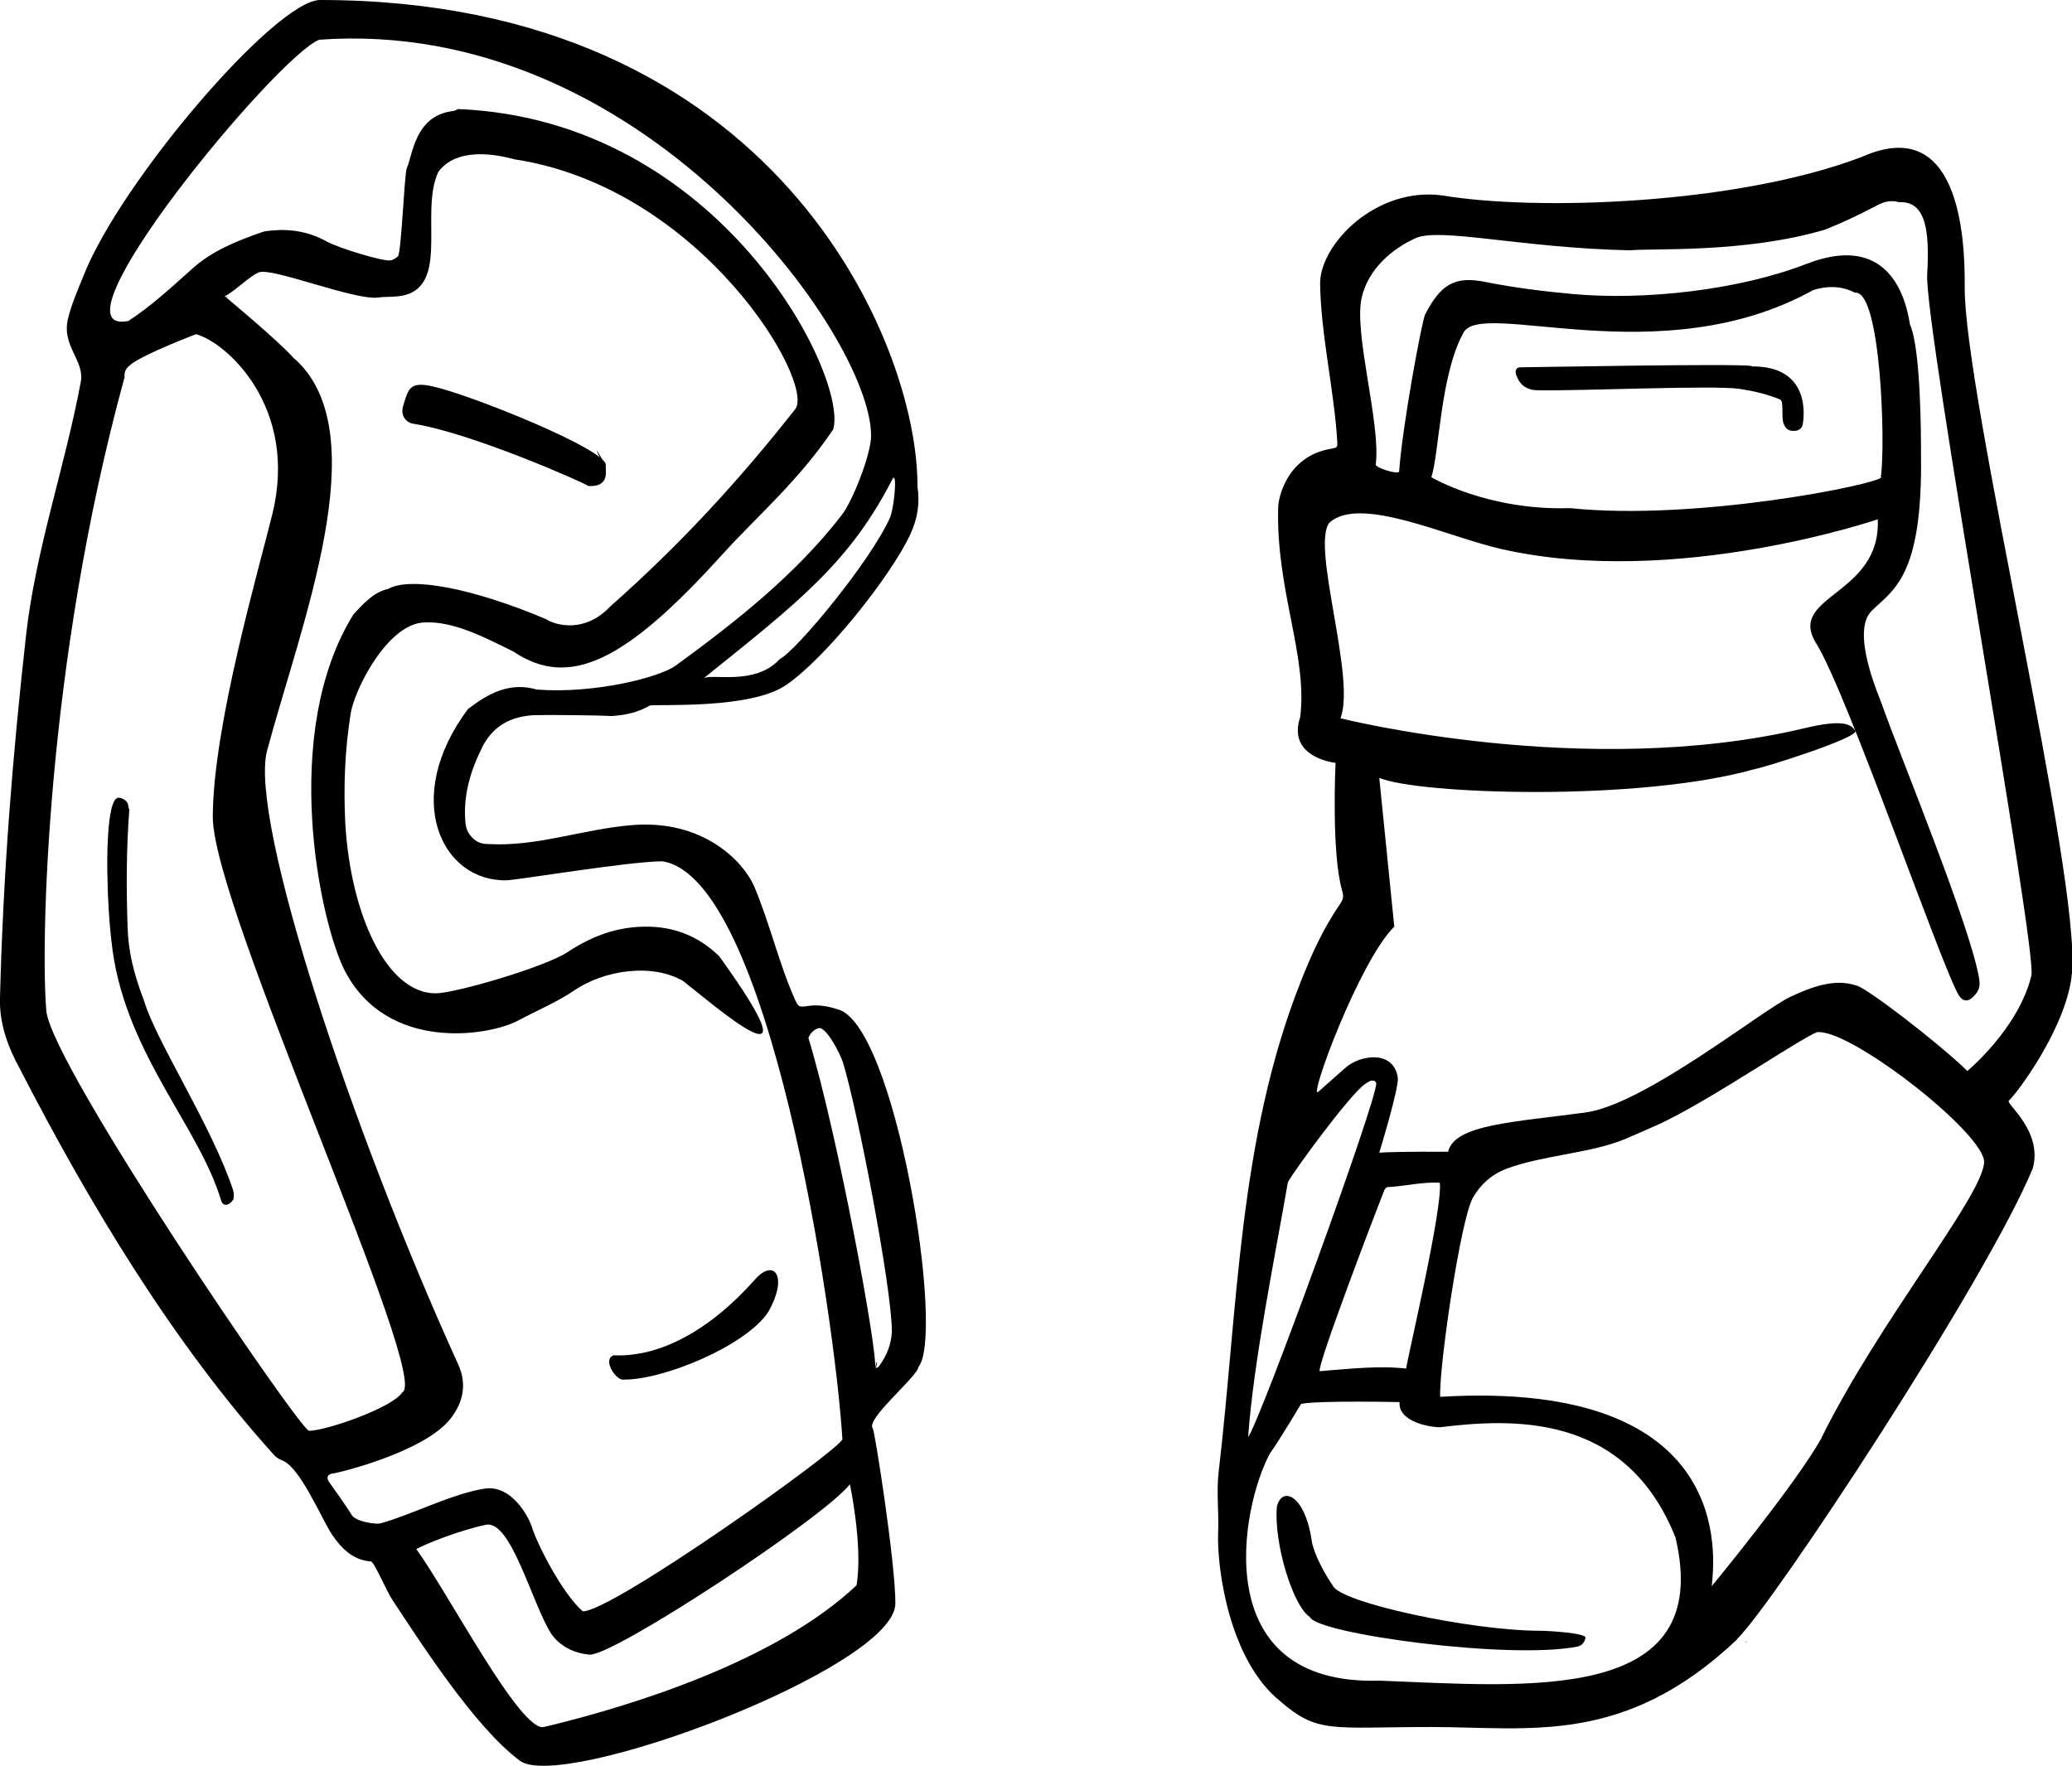 <?xml version="1.0" encoding="UTF-8"?><svg id="uuid-99e35a5f-3311-4d07-b5f9-d4872d55010d" xmlns="http://www.w3.org/2000/svg" viewBox="0 0 469.3 400"><defs><style>.uuid-d516d91a-4ded-4f4c-9e0e-14b8101b36f5{stroke-width:0px;}</style></defs><g id="uuid-404023fc-e5e1-4133-af41-38208e90ff47"><path class="uuid-d516d91a-4ded-4f4c-9e0e-14b8101b36f5" d="M176.6,149.3c3.7-1.8,20.7-22.3,25-32.1.8-1.9,1.4-7.9,1-8.8,0-.1-.2-.2-.3-.2-9.7,19.1-21.3,28.1-43,45.5,1.6-1.3,11.7,1.8,17.3-4.4h0ZM198.1,309.9c.5-.1.8-.1.9-.3,1.8-2.4,2.9-5.1,3-8,0-10-7.9-50.8-11.1-61-.5-1.7-3.8-8.2-5.5-7.7-1,.3-1.8,1-2.3,2.2,6.7,22,15.8,71.6,15.1,74.8.5-.1.7-3.2,0,0h0ZM94.3,350.9c7.5,10.4,23.6,41.5,28.9,40.3,20.9-5,52.9-15.2,70.8-32.1,1.5-8.8-1.5-22.9-1.5-22.9-5.5,7.3-53.7,39.1-59,38.6-3.4-.3-6.5-1.8-8.5-4.5-4.4-6.6-9.2-26.2-15-24.9-6.1,1.3-13.8,4.4-15.7,5.5h0ZM67.1,81.6c18.1,17,1.2,59.4-6.6,88.4-4.2,15.7,19.3,86.4,43.3,139.1,1.9,4.2,1.3,8.4-1.8,12.3-6,7.6-25.6,12.3-26.7,12.4-1,.1-1.4.8-.9,1.7,1.7,2.4,3.5,4.9,5.1,7.4.8,1.9,5.9,2.4,6.6,2.2,7.2-2,16.4-6.8,23.7-7.9,6-.9,9.9,6.2,10.7,8.8,1.2,3.8,6.8,14.9,11.5,19,6.8,0,58.5-36.8,58.8-39-1.8-29-16.7-127.3-40.8-130.9-7.2,0-32.6,4.2-35.2,4.3-14.8.4-23.9-18.6-8.8-38.8,4.6-3.5,9.4-6.2,15.6-4.4,13.2,1,27.8-2.8,31.4-5.4,13.6-9.9,27.3-20.7,37.7-34.2,2.3-2.9,6.6-13.6,6.6-17.9,0-22.7-52.1-95-125-89.7-9.6,3.7-62.4,67.6-43.2,63.7,5.3-3.5,9.6-7.5,14.3-11.7,4.6-4.2,10.2-6.4,15.9-8.4.8-.3,1.6-.3,2.4-.4,4.4-.4,8.5.4,12.3,2.5,2.7,1.5,12.3,4.4,14.3,4.3.6,0,1.3-.5,1.8-.9.8-.6,1.4-17.4,2-19.9,1.4-3.1,1.8-11.7,10.1-13,.5,0,1.1-.2,1.5-.5,59.8,2.4,88.6,61,85,72.6-7.9,11.7-17.2,19.6-25.1,28.3-21.7,24-34.5,30.6-47.3,22-6.1-3-13.5-7-20.3-6.6-8.3.4-15.8,15.3-16.6,20.8-1.3,8.2-1.6,16.4-1.2,24.6,1.2,20.9,9.5,38.8,20.6,38.6,4.1,0,24.3-5.8,29.7-9.3,6.2-4.1,12.7-6.3,20.2-5.7,5.6.5,10.3,2.8,14.2,6.6,23.7,32.9-1.7,10.6-8.2,5.6-7.1-4.1-17.8-2.4-24.4,2-4.1,2.8-8.7,4.7-13,7-6.6,3.5-29.6,7.2-39.2-11.3-5.6-10.9-14.8-53.8,2-80.8,2.3-2.4,4.4-4.9,7.8-5.7,5-2.8,18.9-.3,35.9,6.9.9.7,8,3.9,14.5-3,15.5-13.7,28.9-28.2,41.8-44.6,4.7-5.9-21.1-50.1-63.5-56.6-.7-.1-12.3-3.9-17.3,2.8-4.6,9.7,3.6,27.9-10.3,28.3-1.1.1-2.2,0-3.3.2-5.4.7-24.1-6.9-27.1-5.7-2,.8-5.7,4.5-7.7,5.4,0,0,12.2,10.1,15.7,14.1h0ZM10.5,229c1.1,12.3,57.5,95.1,59.5,95.1,3.8,0,18.9-5.2,21.1-8.7,6.7-2.9-42.9-109.8-42.9-130.3s10.5-56.4,13.5-68.7c5.9-24.1-10.3-38.8-17.3-40.7,0,0-11.6,4.4-14.7,6.8-1,.8-1.6,1.4-1.5,3C10.3,150.7,9.2,214.7,10.5,229h0ZM208,309.9c-1.5,3.1-12,11.7-10.3,13.7.4.4,5.1,30.2,5.1,39.6,0,14.6-75.6,42.9-85.1,35.6-10.2-7.6-22.4-26.7-28.7-36.2-1.6-2.4-4.2-8.8-5-8.9-4.1-.3-6.7-3-8.8-6.1-2.3-3.4-7.2-15.3-11.3-16.8-.8-.3-1.4-.7-2-1.4-22.7-25.2-41.7-56.8-57.3-87.1C1.9,237.4-.2,232,0,226c.7-27.8,2.8-54.4,5.9-82.1,2.2-19.5,8.8-38.1,12.4-57.4.9-4.9-4.4-8.1-2.9-14.3.8-3.3,2.2-6.5,3.5-9.7C27.3,41.1,62.5,0,72.5,0c103.2,0,135.5,77.9,135.3,110.2.6,3.8,0,7.3-1.6,10.8-4.4,9.5-19.3,28.2-28.2,34.2-7.9,5.4-28.1,4.3-30.8,4.6-2.7,1.6-5.6,2.2-8.7,2.4-3.3-.2-15-.3-17.6-.2-5.1.3-9.1,2.3-11.6,7.1-2.7,5.4-4.4,10.9-3.9,17,.1,1.8.8,3.1,2.2,4.2.9.7,2,.9,3.1.9,11.1.6,21.3-3.4,32.5-4.3,16.1-1.3,25,8.2,27.5,13.6,3.6,8.4,5.6,17.4,9.3,25.8.8,1.7.9,1.9,2.8,1.6,2.4-.4,4.7,0,6.8.7,13.1,2.8,24.7,74.4,18.3,81.2h0Z"/><path class="uuid-d516d91a-4ded-4f4c-9e0e-14b8101b36f5" d="M137.2,105.5c-.1,1.1,1,4.8-3.9,4.6-1.1-.8-26.4-12-39.6-14.1-1.9-.3-3-2-2.4-4,1.2-4,1.5-5.6,6.6-4.5,8.7,1.9,39.9,14.5,39.3,17.9-.1,1.1-4.5-7.9,0,0h0Z"/><path class="uuid-d516d91a-4ded-4f4c-9e0e-14b8101b36f5" d="M171.4,289.4c4.1-4.2,7.1-.1,2.6,7.8-5.1,7.7-23.8,15.4-32.7,15.3-1.7.4-5-4.6-2.3-5.5,8.7.4,20.2-3.8,32.3-17.5.8.7-6.9,7.5,0,0h0Z"/><path class="uuid-d516d91a-4ded-4f4c-9e0e-14b8101b36f5" d="M48.5,29.6c.4.3.3.4-.3.2,0,0,.2-.1.3-.2,0,0,0,0,0,0h0Z"/><path class="uuid-d516d91a-4ded-4f4c-9e0e-14b8101b36f5" d="M51.3,67.5c0-.5-.5,0,0-.3.2,0,.2.2-.1.2,0,0,0,0,0,0h0Z"/><path class="uuid-d516d91a-4ded-4f4c-9e0e-14b8101b36f5" d="M29.3,183.3c-.7,9.1-.7,17.7-.4,26.8.2,5.3,1.2,10,3.8,16.8,2.7,9,15.3,28.2,20.1,42.7.2.6.2,1.4.1,2-.8,1.4-2.3,1.9-2.8.4-4.9-16.6-21.3-33-24.6-56.7-.8-6-1.1-12-1.2-18.1,0-.5-.3-16.3,2.5-16.5.7,0,1.3.3,1.8.8.2.2.3.5.4.7,0,.3.1.5.2,1,0,.9,0-.5,0,0h0Z"/><path class="uuid-d516d91a-4ded-4f4c-9e0e-14b8101b36f5" d="M314.3,268.9c-.3,0-.7.5-.8.8-2.1,5.3-15.2,39.6-14.6,40.9,6.2-.5,13.4-1.3,19.6-.6.6,0,0,.7,0,0,0-1.2,8.4-36.6,7.6-42.1-4-.2-7.9.8-11.8,1h0ZM311.7,245.5c0-.7-.7-.8-1.2-.7-.5.2-1,.5-1.4.8-3.4,2.4-16.1,19.7-17.4,22.2-2.9,16.7-7.8,40.7-9,57.7,2.7-3.5,29.4-76.9,29-80.1h0ZM426,108.1c1.1-7.6,0-41.9-5.7-41.8-.3,0-.5-.2-.8-.3-2.9-1.3-5.9-1.2-8.8-.3-34.8,19.3-75.6,1.7-79.3,9.8-5.2,9.5-5.4,27.1-7.2,32.6,0,0,12.7,7.6,31.4,7,28.8,3,70.2-5.5,70.5-7h0ZM326.2,323.3c-2.7,0-9.6-1.4-9.2-5.7,0,0-18.2-.4-22.3.4,0,0-4.9,8.2-7.1,11.3-6.5,12-14.4,52.6,24.9,51.4,33.5,1.3,75.9,5.4,67-32.4-11.4-28.7-37.6-26.9-53.4-25h0ZM412.6,325.6c13.2-26.6,36.1-54.2,36.8-62.2.5-6.3-29.4-29.7-37.4-29.6-.8-1-24.7,15.7-36.8,21.1-2.4,1.1-4.8,2.1-7.1,3.1-7.6,3.2-18.7,3.7-26.8,6.7-3.4,1.3-5.9,3.5-7.7,6.6-2.8,5-7.7,38.4-7.4,45.1,67.3-4,62.1,36.9,61.5,42.9,0,0,18.9-22.9,24.9-33.6h0ZM425.4,117.6s-45.8,15.7-85.2,6.8c-12.5-2.8-32.1-12.3-39.1-6-4.2,5.3,6.1,35.3,2.5,44.3,0,0,55.5,14,104.9,2.3,9.1-2.2,10.7-.9,11.7.5,1.2,1.5-20.7,8.4-22.7,8.7-26.5,7.5-76.5,5.7-85.1,2l3.4,33.7c-8,7.9-19.6,39.6-17.2,37.4,2-1.8,4.1-3.6,6.1-5.4,3.5-3.1,11-4,11.9,2.2.3,2.3-4.2,17-4.2,17,4.5-.3,15.6-.2,15.6-.2,1.4-6.2,14.9-6.7,31.1-8.9,13.4-1.8,40-23.2,46.4-26.2,4.7-2.2,10-4.2,14.8-2.6,2,.1,19.2,13.4,25.3,19.4,0,0,11.6-9.6,14.5-21.6,1.4-5.7-24.2-146.8-23.6-158.8.6-10.3-.4-16.7-6.4-16.4-2-.6-3.7,0-5.5,1-3.6,1.9-7.4,3.7-11.2,5.2-18.1,5.4-39.4,4.2-44.2,4.7-24.6-.5-43.2-5.3-48.7-2.7-5,2.3-10.6,6.8-12.1,13.5-1.8,8.1,4.4,28.6,3.2,37.7-.1.8,5.2,2.4,5.3,1.6.7-10.1,5.1-33.9,5.9-35.6,3.5-6.7,6.6-8.8,13.8-7.3,6.5,1.3,13,2.1,19.6,2.7,16.3,1.5,37.7-.9,52.9-6.8,17.2-6.7,22.2,5.2,23.5,13.7,2.5,5.6,2.5,25.5,2.5,29.5.4,27.9-6.4,30.6-11.2,35.4-4.8,4.8,1.8,19.5,2.4,21.3,3.9,11.1,20.3,50.8,22,62.2.3,1.8-.3,2.9-1.5,4-1.1,1.1-2.3.9-3.1-.4-3.7-5.8-25.3-68.5-32.3-79.7-6.9-11,14.8-10.8,13.9-28.3h0ZM393.4,371.4c-25.5,24.1-46.8,19.8-69.3,19.8s-25.6,1.6-34.2-5.9c-11.3-9.1-14.3-29.6-14-38.1.2-4.6-.4-9,.1-13.6,4.4-37.4,4.5-75.6,18.6-111.2,2.4-6.1,5.1-12.1,8.9-17.6.7-1,.9-1.7.5-3-2.5-8.6-1.5-29-1.5-29-.1,0-11.1-1.2-8-10.4,1.7-13.8-5.5-28.7-5-47.4,0-2.1,1.9-11.5,11.7-13.3,1.6-.3,1.7-.2,1.7-1.5-.7-11.8-3.7-24.1-3.9-35.9-.1-8.9,12.7-22.2,27.9-20,21,3.5,66.4,2.1,94.9-8.8,21.7-9.6,23.3,17.5,23.2,29.4-.2,24.3,26.3,133.3,24.3,155.5-1.1,12.3-12.8,27.7-14.3,28.9-.8.7,7.8,6.9,5.4,15.4-10.6,25.6-59,99-66.9,106.5h0Z"/><path class="uuid-d516d91a-4ded-4f4c-9e0e-14b8101b36f5" d="M415.5,334.2c.2-.2.3-.2.2,0,0,0-.2,0-.2,0h0Z"/><path class="uuid-d516d91a-4ded-4f4c-9e0e-14b8101b36f5" d="M395.4,372c0,0,0-.1,0-.2,0,0,.1,0,.2.1,0,0-.1.1-.1.1h0Z"/><path class="uuid-d516d91a-4ded-4f4c-9e0e-14b8101b36f5" d="M460.2,181.1c0,.2-.2.4-.3.6,0,0-.2-.2-.2-.2,0-.2.2-.4.2-.6,0,0,.2.2.3.2,0,.2,0,0,0,0h0Z"/><path class="uuid-d516d91a-4ded-4f4c-9e0e-14b8101b36f5" d="M297.2,349.6c1.2,4.7,4.7,9.6,4.7,9.6,1.6,3.8,31.3,10.2,47,10.2,1.8,0,10.4.5,10.2,1.6-.2,1-.8,1.8-1.9,2-15.4,3-58.9-2.9-60.5-6.7-3.8-2.4-8.2-16.6-7.5-25,1.2-4.9,6.6-2.6,8,8.4h0Z"/><path class="uuid-d516d91a-4ded-4f4c-9e0e-14b8101b36f5" d="M396.6,83c13.7-.2,12,11.6,11.7,13.2-.2,1-1.2,1.5-2.2,1.4-1.1,0-1.7-.6-2.1-1.6-.6-1.3.1-5.1-.8-5.5-2.9-1.2-5.9-1.9-9.1-2.4-5.9-.9-36.3.5-45.8.3-2.5,0-4.1-1.2-4.9-3.5-.3-1,0-1.7,1-1.7,2.7,0,48.6-.9,52.4-.3h0Z"/></g></svg>
